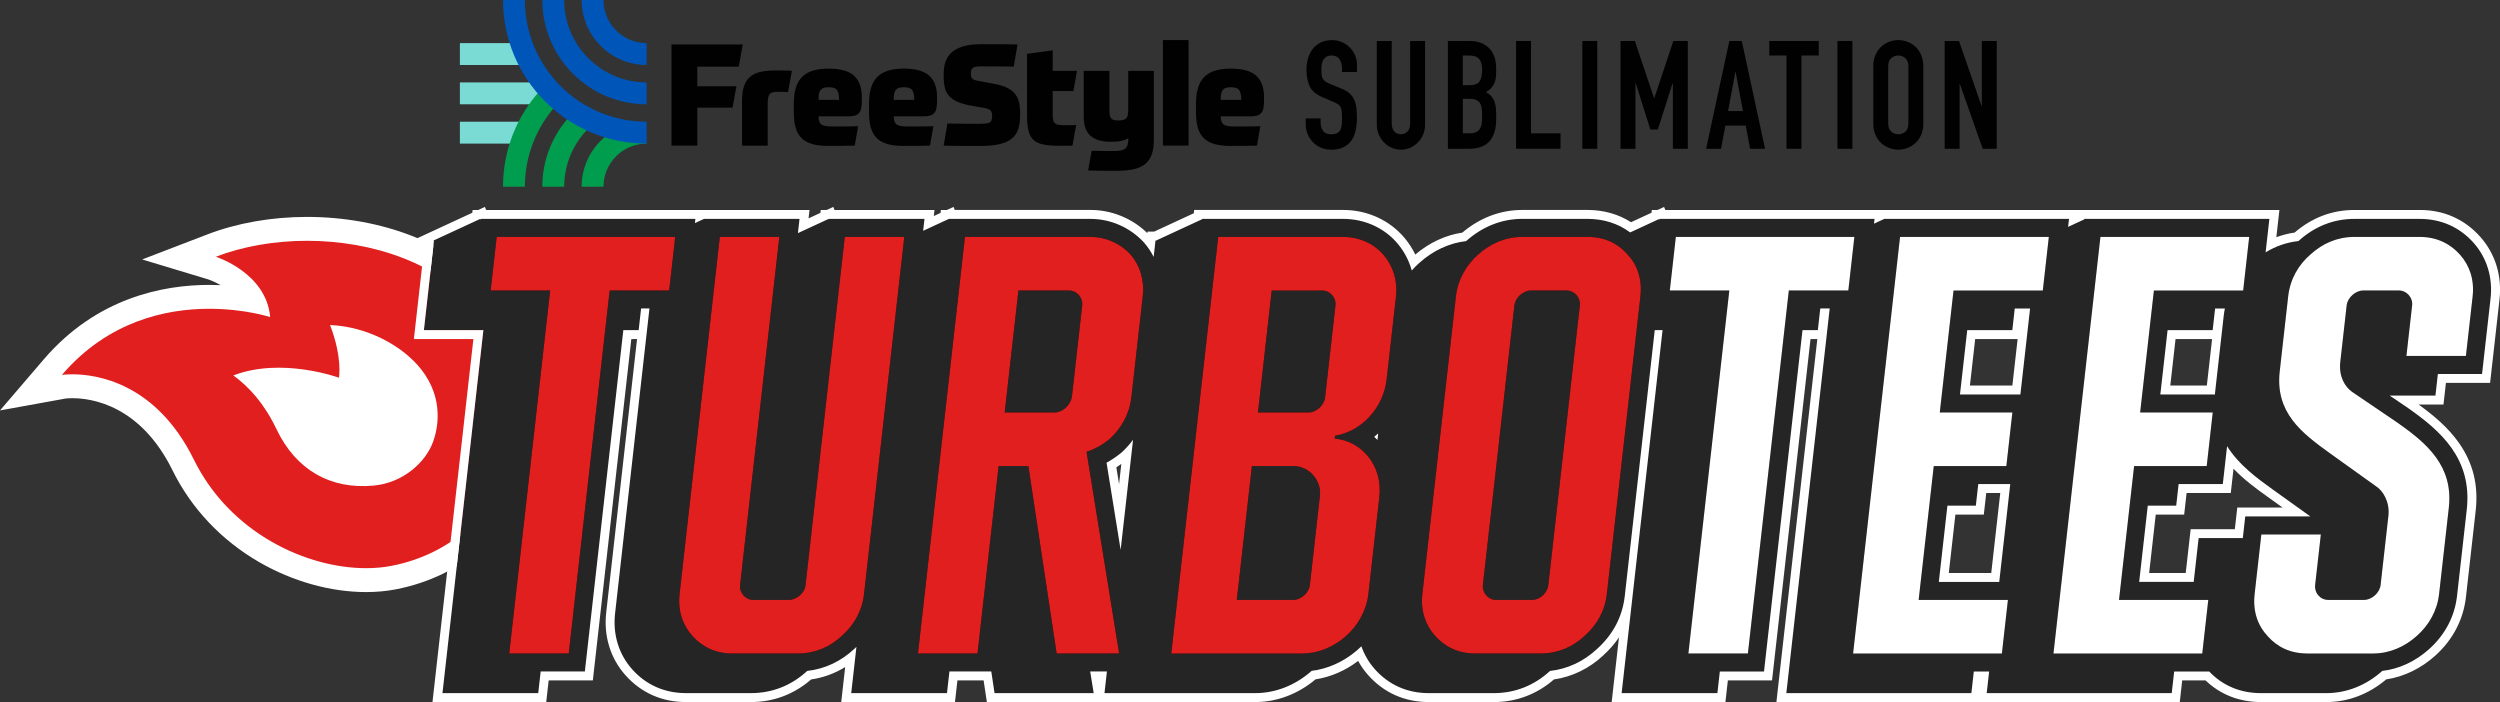 <?xml version="1.0" encoding="UTF-8"?>
<svg id="Layer_2" data-name="Layer 2" xmlns="http://www.w3.org/2000/svg" viewBox="0 0 1682.54 472.5">
  <rect x="0" y="0" width="1682.54" height="472.5" fill="#333333" stroke="none"/>
  <defs>
    <style>
      .cls-1 {
        fill: #0055b8;
      }

      .cls-2 {
        fill: #fff;
      }

      .cls-3 {
        fill: #009d4f;
      }

      .cls-4 {
        fill: #010102;
      }

      .cls-5 {
        fill: #7adbd4;
      }

      .cls-6 {
        fill: #252525;
      }

      .cls-7 {
        fill: #e11f1f;
      }
    </style>
  </defs>
  <g id="Layer_1-2" data-name="Layer 1">
    <g>
      <g>
        <g>
          <path class="cls-7" d="m246.4,390.43c-22.5,0-46.6-6.76-67.86-19.03-24.17-13.95-43.27-34.17-55.26-58.48-23.57-47.81-60.01-52.97-74.59-52.97-3.6,0-5.76.32-5.78.32l-21.39,3.24,14.04-16.42c33.53-39.11,75.78-47.32,105.32-47.32,11.81,0,22.02,1.29,29.57,2.67-8.08-15.65-27.36-21.92-27.59-21.99l-21.94-6.92,21.47-8.25c19.2-7.37,41.42-11.27,64.28-11.27,51.02,0,96.81,19.08,122.5,51.03,36.12,44.93,26.6,92.23,20.83,110.48-11.96,37.81-43.74,65.17-85.01,73.19-5.84,1.13-12.1,1.71-18.59,1.71h0Z"/>
          <path class="cls-2" d="m206.68,162.06c44.02,0,89.78,15.12,116.23,48.03,28.44,35.38,28.25,75.12,19.43,103.02-10.49,33.17-38.85,59.95-78.88,67.72-5.35,1.04-11.08,1.56-17.06,1.56-40.1,0-91.51-23.54-115.91-73.03-25.57-51.87-65.7-57.45-81.8-57.45-4.42,0-7.03.42-7.03.42,31.13-36.31,70.23-44.52,99.22-44.52,23.91,0,40.95,5.59,40.95,5.59-2.59-29.89-36.56-40.61-36.56-40.61,18.36-7.05,39.66-10.73,61.4-10.73m0-16.08c-23.83,0-47.05,4.08-67.16,11.8l-43.82,16.83,44.7,13.5c.44.15,3.89,1.37,8.12,3.8-2.46-.11-5.01-.17-7.63-.17-31.22,0-75.9,8.69-111.43,50.13L0,276.23l44.15-8.01c.37-.05,2-.23,4.54-.23,13.07,0,45.8,4.72,67.38,48.48,12.69,25.74,32.91,47.14,58.45,61.89,22.47,12.97,47.99,20.11,71.88,20.11,7.01,0,13.78-.62,20.12-1.86,22.02-4.28,42.11-13.98,58.08-28.06,15.47-13.63,26.9-31.13,33.06-50.6,3.96-12.52,8.01-32.34,4.87-55.7-3.07-22.75-12.18-43.69-27.09-62.24-14.42-17.94-34.01-31.82-58.22-41.26-21.43-8.36-45.83-12.77-70.54-12.77h0Z"/>
        </g>
        <path class="cls-2" d="m291.45,297.38c-5.08,13.92-20.25,27.55-39.8,29.41-29.53,2.8-52.62-10.75-65.59-38.01-8.1-17.03-18.45-28.45-29.01-36.11,32.65-12.55,71.07,1.54,71.07,1.54,0,0,2.51-13.39-5.99-35.47,26.19,1.16,49.43,14.7,61.26,29.74,15.99,20.31,10.97,40.97,8.06,48.92Z"/>
      </g>
      <g>
        <g>
          <path class="cls-6" d="m1664.77,163.41c-9.34-10.53-21.85-16.09-36.16-16.09h-44.06c-13.93,0-26.5,4.92-37.34,14.62-.11.1-.22.2-.33.29-7.87.88-15.26,3.41-22.09,7.59l2.54-22.51h-124.55l-.04.34-10.87,5.03.61-5.37h-124.55v.12s-6.7,3.1-6.7,3.1l.36-3.21h-144.57l-.08.73-.27-.68-19.57,9.06c-8.05-5.99-17.79-9.12-28.64-9.12h-44.06c-13.7,0-26.73,5.17-37.69,14.94-11.46,1.35-22.27,6.37-31.58,14.74-1.79,1.61-3.45,3.3-5.01,5.06-1.8-6.53-4.96-12.63-9.4-17.97-8.9-10.66-22.29-16.77-36.75-16.77h-94.95l-.03.25-30.91,14.31h-.44l-1.24,11.02c-1.78-3.55-4.01-6.87-6.68-9.88l-.25-.27c-9.24-9.8-22.2-15.42-35.55-15.42h-95.35l-.03.29-.09-.23-17.17,7.95.9-8.01h-64.47l-.04.39-.13-.33-20.54,9.51,1.08-9.57h-64.47v.09s-5.93,2.74-5.93,2.74l.32-2.84h-144.57l-.08.74-.27-.68-31.42,14.55.36.24-6.77,60.02h40.05l-27.55,244.31h64.47l1.64-14.56h29.73l25.9-229.75h10.32l1.64-14.56h5.61l-23.15,205.32c-1.58,14.05,2.48,27.35,11.44,37.45,9.34,10.53,21.85,16.1,36.16,16.1h44.06c14.11,0,27.13-5.16,37.68-14.92,11.82-1.33,22.68-6.39,31.7-14.86.48-.43.94-.88,1.41-1.32l-3.51,31.1h64.47l1.64-14.56h28.15l2.19,14.56h66.75l-2.35-14.56h11.24l-1.64,14.56h101.69c13.05,0,26.11-5.01,36.79-14.13.32-.27.62-.56.93-.83,10.88-1.34,21.5-6.09,30.44-13.72,1.05-.9,2.06-1.85,3.04-2.82,1.98,5.64,5.02,10.85,9.06,15.41,9.34,10.53,21.85,16.1,36.16,16.1h44.06c14.12,0,27.13-5.16,37.68-14.92,11.82-1.33,22.68-6.39,31.71-14.86,10.79-9.74,17.05-21.71,18.62-35.6l20.17-178.93h5.24l-27.55,244.31h64.47l1.64-14.56h29.73l25.91-229.75h10.32l1.64-14.56h6.33l-29.19,258.87h124.55l1.64-14.56h10.3l-1.64,14.56h124.55l1.64-14.56h23.58c9,9.52,20.97,14.56,34.74,14.56h44.06c13.7,0,26.72-5.17,37.69-14.94,11.45-1.35,22.27-6.37,31.58-14.74,10.7-9.61,17.17-21.96,18.72-35.7l6.55-58.07c3.91-34.66-18.13-53.35-39.1-68.14l-12.74-8.65h30.76l1.64-14.56h29.73l5.73-50.83c1.58-14.05-2.48-27.35-11.43-37.45Zm-185.06,198.72l-3.33,29.5h-36.68l5.78-51.29h19.13l1.64-14.56h29.73l2.87-25.49c8,12.77,20.29,21.63,30.46,28.96l25.57,18.31h-43.81l-1.64,14.56h-29.73Zm-160.63-96.66l4.88-43.28h30.34l1.64-14.56h10.3l-6.52,57.84h-40.65Zm177.48-52.77l-5.69,50.46c-.09.78-.15,1.54-.21,2.3h-36.73l4.88-43.28h30.34l1.64-14.56h6.57c-.34,1.66-.61,3.35-.81,5.07Zm-569.05,78.98l-.49,4.38c-.7-.7-1.41-1.39-2.15-2.04.91-.74,1.78-1.53,2.65-2.33Zm-182.77,19.74c3.44-1.88,6.82-4.18,10.05-6.84l.33-.27.31-.29c2.65-2.51,5.02-5.19,7.12-8.01l-8.34,73.97-9.46-58.56Zm560.12,80.2l5.78-51.29h19.13l1.64-14.56h21.51l-7.42,65.85h-40.65Z"/>
          <path class="cls-2" d="m1628.61,147.32c14.31,0,26.81,5.57,36.16,16.09,8.96,10.09,13.02,23.39,11.43,37.45l-5.73,50.83h-29.73l-1.64,14.56h-30.76l12.74,8.65c20.97,14.8,43.01,33.49,39.1,68.14l-6.55,58.07c-1.55,13.74-8.03,26.09-18.72,35.7-9.31,8.37-20.13,13.39-31.58,14.74-10.97,9.78-24,14.94-37.69,14.94h-44.06c-13.77,0-25.74-5.04-34.74-14.56h-23.58l-1.64,14.56h-124.55l1.64-14.56h-10.3l-1.64,14.56h-124.55l29.19-258.87h-6.33l-1.64,14.56h-10.32l-25.91,229.75h-29.73l-1.64,14.56h-64.47l27.55-244.31h-5.24l-20.17,178.93c-1.57,13.89-7.83,25.87-18.62,35.6-9.02,8.47-19.88,13.53-31.71,14.86-10.55,9.76-23.56,14.92-37.68,14.92h-44.06c-14.31,0-26.81-5.57-36.16-16.1-4.04-4.56-7.08-9.77-9.06-15.41-.98.97-1.99,1.92-3.04,2.82-8.95,7.64-19.56,12.38-30.44,13.72-.31.28-.61.56-.93.83-10.68,9.12-23.74,14.13-36.79,14.13h-101.69l1.64-14.56h-11.24l2.35,14.56h-66.75l-2.19-14.56h-28.15l-1.64,14.56h-64.47l3.51-31.1c-.46.44-.92.89-1.41,1.32-9.02,8.47-19.88,13.53-31.7,14.86-10.55,9.76-23.56,14.92-37.68,14.92h-44.06c-14.31,0-26.81-5.57-36.16-16.1-8.96-10.1-13.02-23.4-11.44-37.45l23.15-205.32h-5.61l-1.64,14.56h-10.32l-25.9,229.75h-29.73l-1.64,14.56h-64.47l27.55-244.31h-40.05l6.77-60.02-.36-.24,31.42-14.55.27.68.08-.74h144.57l-.32,2.84,5.92-2.74v-.09h64.48l-1.08,9.57,20.54-9.51.13.33.04-.39h64.47l-.9,8.01,17.17-7.95.09.23.03-.29h95.35c13.35,0,26.31,5.62,35.55,15.42l.25.27c2.68,3.02,4.9,6.34,6.68,9.88l1.24-11.02h.44l30.91-14.31.03-.25h94.95c14.46,0,27.85,6.11,36.75,16.77,4.44,5.34,7.59,11.44,9.4,17.97,1.55-1.76,3.21-3.45,5.01-5.06,9.31-8.37,20.12-13.38,31.58-14.74,10.96-9.77,23.99-14.94,37.69-14.94h44.06c10.85,0,20.59,3.13,28.64,9.12l19.57-9.06.27.68.08-.73h144.57l-.36,3.21,6.68-3.1v-.12h124.56l-.61,5.37,10.87-5.03.04-.34h124.55l-2.54,22.51c6.83-4.18,14.22-6.71,22.09-7.59.11-.1.21-.2.33-.29,10.85-9.7,23.41-14.62,37.34-14.62h44.06m-174.68,118.15h36.73c.06-.76.12-1.52.21-2.3l5.69-50.46c.19-1.72.46-3.41.81-5.07h-6.57l-1.64,14.56h-30.34l-4.88,43.28m-134.85,0h40.65l6.52-57.84h-10.3l-1.64,14.56h-30.34l-4.88,43.28m-392.06,30.59l.49-4.38c-.86.8-1.74,1.59-2.65,2.33.74.65,1.45,1.34,2.15,2.04m-172.82,73.93l8.34-73.97c-2.1,2.82-4.48,5.5-7.12,8.01l-.31.29-.33.27c-3.23,2.66-6.61,4.96-10.05,6.84l9.46,58.56m685.5,21.64h36.68l3.33-29.5h29.73l1.64-14.56h43.81l-25.57-18.31c-10.17-7.33-22.45-16.2-30.46-28.96l-2.87,25.49h-29.73l-1.64,14.56h-19.13l-5.78,51.29m-134.85,0h40.65l7.42-65.85h-21.51l-1.64,14.56h-19.13l-5.78,51.29m-663.13-252.38l-4.46,2.07h-4.04l-.22,1.97-4.55,2.11.46-4.08h-67.29l-.81-2.07-4.46,2.07h-3.99l-.22,1.95-7.98,3.69.64-5.64h-217.65l-.81-2.07-4.46,2.07h-3.81l-.21,1.86-28.72,13.3-9.7,4.49,6.21,4.15-6.36,56.39-.75,6.67h40.05l-26.79,237.64-.75,6.67h76.55l.6-5.33,1.04-9.23h29.73l.6-5.33,25.3-224.42h3.86l-20.76,184.09c-1.78,15.77,2.81,30.72,12.91,42.1,10.52,11.85,24.57,18.11,40.64,18.11h44.06c14.99,0,28.88-5.25,40.3-15.21,8.15-1.18,15.89-4.01,22.92-8.33l-1.9,16.87-.75,6.67h76.55l.6-5.33,1.04-9.23h17.63l1.42,9.45.77,5.11h180.85c14.33,0,28.64-5.42,40.34-15.27,10.25-1.6,20.07-5.85,28.69-12.41,1.87,3.42,4.13,6.62,6.75,9.57,10.52,11.85,24.57,18.11,40.65,18.11h44.06c14.99,0,28.88-5.25,40.3-15.21,12.33-1.79,23.75-7.35,33.15-16.15,4.15-3.75,7.69-7.8,10.62-12.15l-4.15,36.84-.75,6.67h76.55l.6-5.33,1.04-9.23h29.73l.6-5.33,25.3-224.42h4.58l-26.79,237.64-.75,6.67h271.47l.6-5.33,1.04-9.23h15.72c9.93,9.54,22.75,14.56,37.24,14.56h44.06c14.59,0,28.48-5.26,40.27-15.24,11.98-1.81,23.36-7.31,33.01-15.98,11.81-10.61,18.95-24.27,20.67-39.49l6.55-58.07c1.94-17.18-1.75-32.11-11.28-45.65-7.42-10.53-17.29-18.68-27.17-25.82h16.78l.6-5.33,1.04-9.23h29.73l.6-5.33,5.73-50.83c1.78-15.77-2.81-30.72-12.91-42.1-10.51-11.85-24.57-18.11-40.65-18.11h-44.06c-14.99,0-28.53,5.11-40.26,15.2-4.23.61-8.35,1.66-12.32,3.15l1.32-11.68.75-6.67h-413.3l-.81-2.06-4.46,2.06h-3.82l-.21,1.86-13.76,6.37c-8.47-5.4-18.5-8.24-29.22-8.24h-44.06c-14.6,0-28.49,5.26-40.27,15.24-11.42,1.72-22.3,6.8-31.65,14.78-1.91-3.95-4.29-7.66-7.15-11.09-10.05-12.04-25.12-18.94-41.36-18.94h-100.31l-.25,2.22-26.64,12.34h-4.48l-.12,1.05c-10.23-9.95-24.04-15.61-38.25-15.61h-91.4l-.81-2.07h0Zm822.44,88.94h24.6l-3.53,31.28h-24.6l3.53-31.28h0Zm-134.85,0h28.57l-3.53,31.28h-28.57l3.53-31.28h0Zm-578.01,86.32c1.13-.72,2.25-1.48,3.36-2.27l-1.53,13.59-1.83-11.32h0Zm720.31,17.27h29.73l.6-5.33,1.24-11c7.28,7.61,15.54,13.57,22.62,18.68l10.4,7.45h-30.49l-.6,5.33-1.04,9.23h-29.73l-.6,5.33-2.73,24.17h-24.61l4.43-39.29h19.13l.6-5.33,1.04-9.23h0Zm-134.85,0h9.44l-6.07,53.85h-28.57l4.43-39.29h19.13l.6-5.33,1.04-9.23h0Z"/>
        </g>
        <g>
          <path d="m342.72,439.81l27.55-244.31h-40.05l4.06-36.05h120.15l-4.06,36.05h-40.05l-27.55,244.31h-40.05Z"/>
          <path d="m492.9,439.81c-11.21,0-20.33-4.41-27.08-12.02-6.4-7.21-9.72-16.82-8.45-28.04l27.09-240.3h40.05l-26.42,234.3c-.59,5.21,3.68,10.01,8.88,10.01h24.03c4.81,0,10.51-4.41,11.1-9.61l26.46-234.7h40.05l-27.09,240.3c-1.31,11.61-6.75,20.83-14.78,28.04-8.07,7.61-18.18,12.02-29.79,12.02h-44.06Z"/>
          <path d="m711.14,439.81l-19.02-126.16h-20.03l-14.22,126.16h-40.05l31.61-280.35h84.51c10.41,0,19.93,4.41,26.73,11.61,6.4,7.21,9.67,17.22,8.41,28.44l-7.63,67.68c-1.35,12.02-7.2,21.23-14.38,28.04-4.86,4-10.42,7.21-15.81,8.81l21.94,135.77h-42.05Zm17.21-234.3c.59-5.21-3.68-10.01-8.88-10.01h-34.04l-9.26,82.1h33.64c5.21,0,10.55-4.81,11.59-10.41l6.95-61.68Z"/>
          <path d="m788.27,439.81l31.61-280.35h84.11c11.21,0,21.09,4.81,27.44,12.42,6,7.21,9.32,16.82,8.1,27.64l-6.28,55.67c-2.21,19.62-17.19,35.24-34.73,38.05l-.23,2c17.09,1.2,32.5,17.22,30.02,39.25l-7.36,65.28c-1.26,11.21-7.24,21.63-15.67,28.84-7.98,6.81-18.09,11.21-28.9,11.21h-88.11Zm100.08-106.13c1.17-10.41-7.35-20.03-17.77-20.03h-28.04l-10.16,90.11h38.05c5.21,0,10.55-4.81,11.14-10.01l6.77-60.08Zm10.45-128.16c.59-5.21-3.68-10.01-8.88-10.01h-34.04l-9.26,82.1h34.04c5.21,0,10.55-4.81,11.14-10.01l7-62.08Z"/>
          <path d="m992.8,439.81c-11.21,0-20.33-4.41-27.08-12.02-6.4-7.21-9.72-16.82-8.45-28.04l22.58-200.25c1.26-11.21,6.75-20.83,14.78-28.04,8.47-7.61,18.58-12.01,29.79-12.01h44.06c11.62,0,20.33,4.41,26.73,11.61,6.8,7.21,10.12,16.82,8.81,28.44l-22.58,200.25c-1.31,11.61-6.75,20.83-14.78,28.04-8.07,7.61-18.18,12.02-29.79,12.02h-44.06Zm70.47-234.3c.59-5.21-3.68-10.01-8.88-10.01h-24.03c-5.21,0-10.55,4.8-11.14,10.01l-21.22,188.24c-.59,5.21,3.68,10.01,8.88,10.01h24.03c5.61,0,10.55-4.81,11.14-10.01l21.22-188.24Z"/>
        </g>
        <g>
          <path class="cls-7" d="m342.72,439.81l27.55-244.31h-40.05l4.06-36.05h120.15l-4.06,36.05h-40.05l-27.55,244.31h-40.05Z"/>
          <path class="cls-7" d="m492.9,439.81c-11.21,0-20.33-4.41-27.08-12.02-6.4-7.21-9.72-16.82-8.45-28.04l27.09-240.3h40.05l-26.42,234.3c-.59,5.21,3.68,10.01,8.88,10.01h24.03c4.81,0,10.51-4.41,11.1-9.61l26.46-234.7h40.05l-27.09,240.3c-1.31,11.61-6.75,20.83-14.78,28.04-8.07,7.61-18.18,12.02-29.79,12.02h-44.06Z"/>
          <path class="cls-7" d="m711.14,439.81l-19.02-126.16h-20.03l-14.22,126.16h-40.05l31.61-280.35h84.51c10.41,0,19.93,4.41,26.73,11.61,6.4,7.21,9.67,17.22,8.41,28.44l-7.63,67.68c-1.35,12.02-7.2,21.23-14.38,28.04-4.86,4-10.42,7.21-15.81,8.81l21.94,135.77h-42.05Zm17.21-234.3c.59-5.21-3.68-10.01-8.88-10.01h-34.04l-9.26,82.1h33.64c5.21,0,10.55-4.81,11.59-10.41l6.95-61.68Z"/>
          <path class="cls-7" d="m788.27,439.81l31.61-280.35h84.11c11.21,0,21.09,4.81,27.44,12.42,6,7.21,9.32,16.82,8.1,27.64l-6.28,55.67c-2.21,19.62-17.19,35.24-34.73,38.05l-.23,2c17.09,1.2,32.5,17.22,30.02,39.25l-7.36,65.28c-1.26,11.21-7.24,21.63-15.67,28.84-7.98,6.81-18.09,11.21-28.9,11.21h-88.11Zm100.08-106.13c1.17-10.41-7.35-20.03-17.77-20.03h-28.04l-10.16,90.11h38.05c5.21,0,10.55-4.81,11.14-10.01l6.77-60.08Zm10.45-128.16c.59-5.21-3.68-10.01-8.88-10.01h-34.04l-9.26,82.1h34.04c5.21,0,10.55-4.81,11.14-10.01l7-62.08Z"/>
          <path class="cls-7" d="m992.8,439.81c-11.21,0-20.33-4.41-27.08-12.02-6.4-7.21-9.72-16.82-8.45-28.04l22.58-200.25c1.26-11.21,6.75-20.83,14.78-28.04,8.47-7.61,18.58-12.01,29.79-12.01h44.06c11.62,0,20.33,4.41,26.73,11.61,6.8,7.21,10.12,16.82,8.81,28.44l-22.58,200.25c-1.31,11.61-6.75,20.83-14.78,28.04-8.07,7.61-18.18,12.02-29.79,12.02h-44.06Zm70.47-234.3c.59-5.21-3.68-10.01-8.88-10.01h-24.03c-5.21,0-10.55,4.8-11.14,10.01l-21.22,188.24c-.59,5.21,3.68,10.01,8.88,10.01h24.03c5.61,0,10.55-4.81,11.14-10.01l21.22-188.24Z"/>
        </g>
      </g>
      <g>
        <g>
          <path d="m1136.31,439.81l27.55-244.31h-40.05l4.06-36.05h120.15l-4.06,36.05h-40.05l-27.55,244.31h-40.05Z"/>
          <path d="m1247.16,439.81l31.61-280.35h100.13l-4.06,36.05h-60.08l-9.26,82.1h48.86l-4.06,36.05h-48.86l-10.16,90.11h60.08l-4.06,36.05h-100.13Z"/>
          <path d="m1382.01,439.81l31.61-280.35h100.13l-4.06,36.05h-60.08l-9.26,82.1h48.86l-4.06,36.05h-48.86l-10.16,90.11h60.08l-4.06,36.05h-100.13Z"/>
          <path d="m1552.94,439.81c-11.62,0-20.33-4.41-26.73-11.62-6.8-7.21-10.12-16.82-8.81-28.44l4.52-40.05h40.05l-3.84,34.04c-.59,5.21,3.28,10.01,8.88,10.01h24.03c5.21,0,10.55-4.81,11.14-10.01l5.24-46.46c1.08-9.61-3.71-16.82-7.8-19.62l-31.87-22.83c-18.89-13.62-36.58-27.23-33.46-54.87l5.69-50.46c1.31-11.62,6.8-21.23,15.22-28.44,8.02-7.21,17.73-11.61,29.34-11.61h44.06c11.21,0,20.33,4.41,27.08,12.01,6.4,7.21,9.72,16.82,8.45,28.04l-4.52,40.05h-40.05l3.84-34.04c.59-5.21-3.68-10.01-8.88-10.01h-24.03c-5.21,0-10.55,4.8-11.14,10.01l-4.29,38.05c-1.13,10.01,3.31,16.82,7.75,20.03l31.25,21.23c19.29,13.62,37.2,28.84,34.04,56.87l-6.55,58.07c-1.27,11.21-6.75,20.83-14.78,28.04-8.47,7.61-18.58,12.02-29.79,12.02h-44.06Z"/>
        </g>
        <g>
          <path class="cls-2" d="m1136.31,439.81l27.55-244.31h-40.05l4.06-36.05h120.15l-4.06,36.05h-40.05l-27.55,244.31h-40.05Z"/>
          <path class="cls-2" d="m1247.16,439.81l31.61-280.35h100.13l-4.06,36.05h-60.08l-9.26,82.1h48.86l-4.06,36.05h-48.86l-10.16,90.11h60.08l-4.06,36.05h-100.13Z"/>
          <path class="cls-2" d="m1382.01,439.81l31.61-280.35h100.13l-4.06,36.05h-60.08l-9.26,82.1h48.86l-4.06,36.05h-48.86l-10.16,90.11h60.08l-4.06,36.05h-100.13Z"/>
          <path class="cls-2" d="m1552.94,439.81c-11.62,0-20.33-4.41-26.73-11.62-6.8-7.21-10.12-16.82-8.81-28.44l4.52-40.05h40.05l-3.84,34.04c-.59,5.21,3.28,10.01,8.88,10.01h24.03c5.21,0,10.55-4.81,11.14-10.01l5.24-46.46c1.08-9.61-3.71-16.82-7.8-19.62l-31.87-22.83c-18.89-13.62-36.58-27.23-33.46-54.87l5.69-50.46c1.31-11.62,6.8-21.23,15.22-28.44,8.02-7.21,17.73-11.61,29.34-11.61h44.06c11.21,0,20.33,4.41,27.08,12.01,6.4,7.21,9.72,16.82,8.45,28.04l-4.52,40.05h-40.05l3.84-34.04c.59-5.21-3.68-10.01-8.88-10.01h-24.03c-5.21,0-10.55,4.8-11.14,10.01l-4.29,38.05c-1.13,10.01,3.31,16.82,7.75,20.03l31.25,21.23c19.29,13.62,37.2,28.84,34.04,56.87l-6.55,58.07c-1.27,11.21-6.75,20.83-14.78,28.04-8.47,7.61-18.58,12.02-29.79,12.02h-44.06Z"/>
        </g>
      </g>
      <g>
        <rect class="cls-5" x="309.51" y="29.02" width="44.07" height="14.72"/>
        <rect class="cls-5" x="309.51" y="55.47" width="62.13" height="14.72"/>
        <rect class="cls-5" x="309.51" y="81.92" width="44.07" height="14.72"/>
        <g>
          <path class="cls-3" d="m363.76,60.62c-15.66,17.18-25.23,40.02-25.23,65.04h14.72c0-20.95,7.92-40.09,20.9-54.59-3.78-3.15-7.26-6.65-10.39-10.45Z"/>
          <path class="cls-3" d="m364.99,125.66h14.72c0-16.23,7-30.85,18.15-41-4.94-1.78-9.66-4.03-14.09-6.71-11.64,12.53-18.78,29.3-18.78,47.71Z"/>
          <path class="cls-3" d="m412.37,88.36c-12.54,7.7-20.93,21.54-20.93,37.3h14.72c0-16,13.02-29.02,29.02-29.02l-3.96-7.36h-6.79c-4.1,0-8.13-.32-12.06-.92Z"/>
        </g>
        <path class="cls-1" d="m435.18,96.64c-53.29,0-96.64-43.35-96.64-96.64h14.72c0,45.17,36.75,81.92,81.92,81.92v14.72Z"/>
        <path class="cls-1" d="m435.18,70.19c-38.7,0-70.19-31.49-70.19-70.19h14.72c0,30.59,24.89,55.47,55.47,55.47v14.72Z"/>
        <path class="cls-1" d="m435.18,43.74c-24.12,0-43.74-19.62-43.74-43.74h14.72c0,16,13.02,29.02,29.02,29.02v14.72Z"/>
        <path class="cls-4" d="m499.87,29.93l-2.68,14.92h-27.9v13.19h26.33l-2.59,14.44h-23.74v25.53h-17.37V29.93h47.95Z"/>
        <path class="cls-4" d="m499.41,98.01v-30.21c0-3.95.45-7.23,1.34-9.85.89-2.61,2.25-4.7,4.07-6.26,1.82-1.56,4.13-2.66,6.93-3.3,2.8-.64,6.11-.96,9.93-.96h4.43c1.72,0,4,.06,6.84.19l-2.59,14.34c-.74-.06-1.76-.11-3.05-.14s-2.56-.05-3.79-.05c-2.9,0-4.76.54-5.59,1.63s-1.25,3-1.25,5.74v28.88h-17.28Z"/>
        <path class="cls-4" d="m550.86,78.31c.06,2.68.69,4.48,1.89,5.4s3.37,1.39,6.51,1.39h9.24c3.33,0,6.34-.06,9.05-.19l-2.31,13.1c-2.77.06-5.59.11-8.45.14-2.86.03-5.96.05-9.29.05-4.37,0-8.04-.43-10.99-1.29-2.96-.86-5.34-2.21-7.16-4.06-1.82-1.85-3.13-4.21-3.93-7.08-.8-2.87-1.2-6.31-1.2-10.33v-5.26c0-4.21.43-7.81,1.29-10.8.86-2.99,2.25-5.48,4.16-7.46,1.91-1.98,4.36-3.43,7.34-4.35,2.99-.92,6.57-1.39,10.76-1.39,7.76,0,13.41,1.58,16.95,4.73,3.54,3.16,5.31,8.02,5.31,14.58v2.1c0,1.98-.12,3.65-.37,5.02-.25,1.37-.71,2.47-1.39,3.3-.68.83-1.59,1.43-2.73,1.82-1.14.38-2.6.57-4.39.57h-20.33Zm6.93-19.6c-1.29,0-2.39.13-3.28.38-.89.26-1.62.7-2.17,1.34-.55.64-.94,1.5-1.15,2.58-.22,1.08-.32,2.49-.32,4.21h13.86c-.06-3.38-.59-5.64-1.57-6.79-.99-1.15-2.77-1.72-5.36-1.72Z"/>
        <path class="cls-4" d="m601.49,78.31c.06,2.68.69,4.48,1.89,5.4,1.2.92,3.37,1.39,6.51,1.39h9.24c3.33,0,6.34-.06,9.05-.19l-2.31,13.1c-2.77.06-5.59.11-8.45.14-2.87.03-5.96.05-9.29.05-4.37,0-8.04-.43-10.99-1.29-2.96-.86-5.34-2.21-7.16-4.06-1.82-1.85-3.13-4.21-3.93-7.08-.8-2.87-1.2-6.31-1.2-10.33v-5.26c0-4.21.43-7.81,1.29-10.8.86-2.99,2.25-5.48,4.16-7.46,1.91-1.98,4.36-3.43,7.34-4.35,2.99-.92,6.57-1.39,10.76-1.39,7.76,0,13.41,1.58,16.95,4.73,3.54,3.16,5.31,8.02,5.31,14.58v2.1c0,1.98-.12,3.65-.37,5.02-.25,1.37-.71,2.47-1.39,3.3-.68.83-1.59,1.43-2.72,1.82-1.14.38-2.6.57-4.39.57h-20.33Zm6.93-19.6c-1.29,0-2.39.13-3.28.38-.89.26-1.62.7-2.17,1.34-.55.64-.94,1.5-1.16,2.58-.22,1.08-.32,2.49-.32,4.21h13.86c-.06-3.38-.59-5.64-1.57-6.79-.99-1.15-2.77-1.72-5.36-1.72Z"/>
        <path class="cls-4" d="m635.12,49.63c0-3.19.45-6.01,1.34-8.46.89-2.45,2.36-4.53,4.39-6.22,2.03-1.69,4.65-2.98,7.85-3.87,3.2-.89,7.11-1.34,11.73-1.34h10.49c1.94,0,4.05.02,6.33.05,2.28.03,4.81.08,7.58.14l-2.59,14.92c-5.05-.06-9.29-.11-12.7-.14-3.42-.03-6.39-.05-8.92-.05-2.9,0-4.82.32-5.77.96-.96.64-1.43,1.88-1.43,3.73,0,.89.06,1.63.18,2.2.12.57.38,1.04.78,1.39.4.35.95.65,1.66.91.71.26,1.62.48,2.72.67l10.35,1.91c3.39.64,6.2,1.48,8.45,2.53,2.25,1.05,4.05,2.39,5.4,4.02s2.29,3.52,2.82,5.69c.52,2.17.78,4.69.78,7.55v1.63c0,3.57-.45,6.65-1.34,9.23-.89,2.58-2.39,4.7-4.48,6.36-2.09,1.66-4.85,2.87-8.27,3.63-3.42.77-7.65,1.15-12.7,1.15h-10.07c-1.91,0-4.03-.02-6.37-.05-2.34-.03-5.08-.08-8.22-.14l2.49-14.92c4.86.13,9.11.19,12.75.19h9.61c3.08,0,5.14-.3,6.19-.91,1.05-.61,1.57-1.96,1.57-4.06,0-.96-.08-1.75-.23-2.39-.15-.64-.43-1.16-.83-1.58-.4-.41-.99-.77-1.76-1.05-.77-.29-1.74-.53-2.91-.72l-8.22-1.43c-3.82-.7-6.93-1.58-9.33-2.63-2.4-1.05-4.3-2.36-5.68-3.92-1.39-1.56-2.34-3.43-2.86-5.59-.52-2.17-.79-4.75-.79-7.75v-1.62Z"/>
        <path class="cls-4" d="m722.42,61.29h-13.95v15.68c0,1.47.09,2.66.28,3.59.19.92.52,1.66,1.02,2.2.49.54,1.19.93,2.08,1.15.89.22,2.08.33,3.56.33h4.8c1.79,0,3.14-.03,4.07-.1l-2.49,13.87c-.92.06-2.31.09-4.16.09h-5.17c-4.31,0-7.85-.3-10.63-.91-2.77-.61-4.94-1.69-6.51-3.25-1.57-1.56-2.65-3.67-3.23-6.31-.59-2.64-.88-6.04-.88-10.18v-41.21l17.28-2.39v13.86h16.35l-2.4,13.58Z"/>
        <path class="cls-4" d="m776.56,47.71v46.28c0,3.63-.42,6.77-1.25,9.42-.83,2.64-2.2,4.83-4.11,6.55-1.91,1.72-4.45,2.98-7.62,3.78-3.17.8-7.07,1.19-11.69,1.19h-6.37c-1.48,0-3.27-.02-5.36-.05-2.09-.03-4.71-.08-7.85-.14l2.4-13.29c2.59.06,4.74.11,6.47.14,1.72.03,3.16.05,4.3.05h4.85c3.33,0,5.67-.56,7.02-1.67,1.35-1.12,2.03-3.27,2.03-6.46v-.48c-1.29.77-2.82,1.36-4.57,1.77-1.76.42-4.14.62-7.16.62-6.04,0-10.59-1.32-13.67-3.97-3.08-2.64-4.62-6.99-4.62-13.05v-30.69h17.28v26.87c0,2.36.37,4.03,1.11,5.02.74.99,2.37,1.48,4.9,1.48s4.42-.48,5.31-1.43c.89-.96,1.34-2.74,1.34-5.36v-26.58h17.28Z"/>
        <path class="cls-4" d="m782.66,26.97h17.28v71.04h-17.28V26.97Z"/>
        <path class="cls-4" d="m821.55,78.31c.06,2.68.69,4.48,1.89,5.4,1.2.92,3.37,1.39,6.51,1.39h9.24c3.33,0,6.34-.06,9.05-.19l-2.31,13.1c-2.77.06-5.59.11-8.45.14-2.87.03-5.96.05-9.29.05-4.37,0-8.04-.43-10.99-1.29s-5.34-2.21-7.16-4.06c-1.82-1.85-3.13-4.21-3.93-7.08-.8-2.87-1.2-6.31-1.2-10.33v-5.26c0-4.21.43-7.81,1.29-10.8.86-2.99,2.25-5.48,4.16-7.46,1.91-1.98,4.36-3.43,7.34-4.35,2.99-.92,6.57-1.39,10.76-1.39,7.76,0,13.41,1.58,16.95,4.73,3.54,3.16,5.31,8.02,5.31,14.58v2.1c0,1.98-.12,3.65-.37,5.02-.25,1.37-.71,2.47-1.39,3.3-.68.83-1.59,1.43-2.72,1.82-1.14.38-2.6.57-4.39.57h-20.33Zm6.93-19.6c-1.29,0-2.39.13-3.28.38-.89.26-1.62.7-2.17,1.34-.55.64-.94,1.5-1.16,2.58-.22,1.08-.32,2.49-.32,4.21h13.86c-.06-3.38-.59-5.64-1.57-6.79-.99-1.15-2.77-1.72-5.36-1.72Z"/>
        <path class="cls-4" d="m913.23,48.47h-10.04v-2.34c0-2.38-.54-4.43-1.63-6.16-1.08-1.73-2.9-2.6-5.46-2.6-1.38,0-2.51.27-3.4.82-.89.54-1.58,1.24-2.07,2.09-.49.85-.84,1.83-1.03,2.95-.19,1.12-.29,2.29-.29,3.52,0,1.43.05,2.63.15,3.62.1.98.35,1.83.74,2.55.39.71.97,1.34,1.72,1.89s1.79,1.09,3.1,1.63l7.68,3.16c2.23.88,4.04,1.92,5.41,3.11,1.38,1.19,2.44,2.58,3.2,4.18.75,1.6,1.26,3.43,1.53,5.5.26,2.07.39,4.43.39,7.08,0,3.06-.29,5.9-.89,8.51-.59,2.62-1.56,4.86-2.9,6.72-1.35,1.87-3.13,3.35-5.36,4.43-2.23,1.09-4.96,1.63-8.17,1.63-2.43,0-4.69-.44-6.79-1.32-2.1-.88-3.91-2.09-5.41-3.62-1.51-1.53-2.71-3.35-3.59-5.45-.89-2.11-1.33-4.38-1.33-6.83v-3.87h10.04v3.26c0,1.9.54,3.62,1.63,5.15,1.08,1.53,2.9,2.29,5.46,2.29,1.71,0,3.03-.26,3.99-.77.95-.51,1.67-1.22,2.16-2.14s.8-2.05.94-3.41c.13-1.36.19-2.85.19-4.48,0-1.9-.07-3.47-.19-4.69-.13-1.22-.41-2.21-.84-2.96-.43-.75-1.02-1.36-1.77-1.83-.76-.47-1.76-.98-3-1.53l-7.18-3.06c-4.33-1.83-7.24-4.26-8.71-7.28-1.48-3.02-2.21-6.81-2.21-11.36,0-2.72.36-5.3,1.08-7.74.72-2.45,1.79-4.55,3.2-6.32,1.41-1.77,3.2-3.17,5.36-4.23,2.17-1.05,4.69-1.58,7.58-1.58,2.49,0,4.77.48,6.84,1.43,2.07.95,3.84,2.21,5.32,3.77,1.48,1.56,2.61,3.31,3.4,5.24.79,1.94,1.18,3.93,1.18,5.96v5.1Z"/>
        <path class="cls-4" d="m959.11,83.82c0,2.38-.43,4.59-1.28,6.62-.85,2.04-2.02,3.82-3.5,5.35-1.48,1.53-3.2,2.73-5.17,3.62-1.97.88-4.07,1.32-6.3,1.32s-4.33-.44-6.3-1.32-3.69-2.09-5.17-3.62c-1.48-1.53-2.64-3.31-3.5-5.35-.85-2.04-1.28-4.24-1.28-6.62V27.58h10.04v55.22c0,2.58.59,4.48,1.77,5.7,1.18,1.22,2.66,1.84,4.43,1.84s3.25-.61,4.43-1.84c1.18-1.22,1.77-3.12,1.77-5.7V27.58h10.04v56.24Z"/>
        <path class="cls-4" d="m974.46,27.58h14.67c3.22,0,5.96.51,8.22,1.53,2.26,1.02,4.12,2.38,5.56,4.08,1.44,1.7,2.48,3.65,3.1,5.86.62,2.21.93,4.5.93,6.88v2.65c0,1.97-.15,3.63-.44,4.99-.3,1.36-.74,2.55-1.33,3.57-.59,1.02-1.31,1.92-2.17,2.7-.85.78-1.84,1.51-2.95,2.19,2.36,1.15,4.1,2.87,5.22,5.15,1.12,2.28,1.67,5.32,1.67,9.12v4.08c0,6.38-1.49,11.28-4.48,14.67-2.99,3.4-7.76,5.1-14.32,5.1h-13.69V27.58Zm10.04,29.75h4.53c3.35,0,5.59-.87,6.74-2.6,1.15-1.73,1.72-4.26,1.72-7.59s-.64-5.7-1.92-7.33c-1.28-1.63-3.59-2.45-6.94-2.45h-4.14v19.97Zm0,32.4h4.33c2.03,0,3.63-.3,4.78-.92,1.15-.61,2.02-1.46,2.61-2.55.59-1.09.95-2.38,1.08-3.87.13-1.49.2-3.13.2-4.89s-.1-3.43-.3-4.79c-.2-1.36-.61-2.5-1.23-3.41-.62-.92-1.49-1.61-2.61-2.09-1.12-.47-2.59-.71-4.43-.71h-4.43v23.23Z"/>
        <path class="cls-4" d="m1020.34,27.58h10.04v62.15h19.88v10.39h-29.93V27.58Z"/>
        <path class="cls-4" d="m1064.94,27.58h10.04v72.55h-10.04V27.58Z"/>
        <path class="cls-4" d="m1090.63,27.58h9.65l12.9,38.41h.2l12.8-38.41h9.74v72.55h-10.04v-44.12h-.19l-9.95,31.18h-5.02l-9.84-31.18h-.2v44.12h-10.04V27.58Z"/>
        <path class="cls-4" d="m1163.88,27.58h8.37l15.65,72.55h-10.04l-2.95-15.59h-13.69l-2.95,15.59h-10.04l15.65-72.55Zm4.23,20.89h-.19l-4.92,26.29h10.04l-4.92-26.29Z"/>
        <path class="cls-4" d="m1202.37,37.36h-11.62v-9.78h33.28v9.78h-11.62v62.77h-10.04v-62.77Z"/>
        <path class="cls-4" d="m1236.63,27.58h10.04v72.55h-10.04V27.58Z"/>
        <path class="cls-4" d="m1260.75,44.7c0-2.92.49-5.5,1.48-7.74.98-2.24,2.28-4.09,3.89-5.56,1.61-1.46,3.41-2.56,5.41-3.31,2-.75,4.02-1.12,6.05-1.12s4.05.38,6.06,1.12c2,.75,3.81,1.85,5.41,3.31,1.61,1.46,2.9,3.31,3.89,5.56.98,2.24,1.48,4.82,1.48,7.74v38.31c0,2.99-.49,5.59-1.48,7.79-.98,2.21-2.28,4.04-3.89,5.5-1.61,1.46-3.41,2.57-5.41,3.31-2,.75-4.02,1.12-6.06,1.12s-4.05-.37-6.05-1.12c-2-.75-3.81-1.85-5.41-3.31-1.61-1.46-2.91-3.29-3.89-5.5-.99-2.21-1.48-4.81-1.48-7.79v-38.31Zm10.04,38.31c0,2.52.67,4.37,2.02,5.56,1.35,1.19,2.94,1.78,4.77,1.78s3.43-.6,4.78-1.78c1.34-1.19,2.02-3.04,2.02-5.56v-38.31c0-2.51-.68-4.37-2.02-5.56-1.35-1.19-2.94-1.78-4.78-1.78s-3.43.6-4.77,1.78c-1.35,1.19-2.02,3.04-2.02,5.56v38.31Z"/>
        <path class="cls-4" d="m1308.79,27.58h9.65l15.16,43.71h.2V27.58h10.04v72.55h-9.45l-15.36-43.61h-.19v43.61h-10.04V27.58Z"/>
      </g>
    </g>
  </g>
</svg>